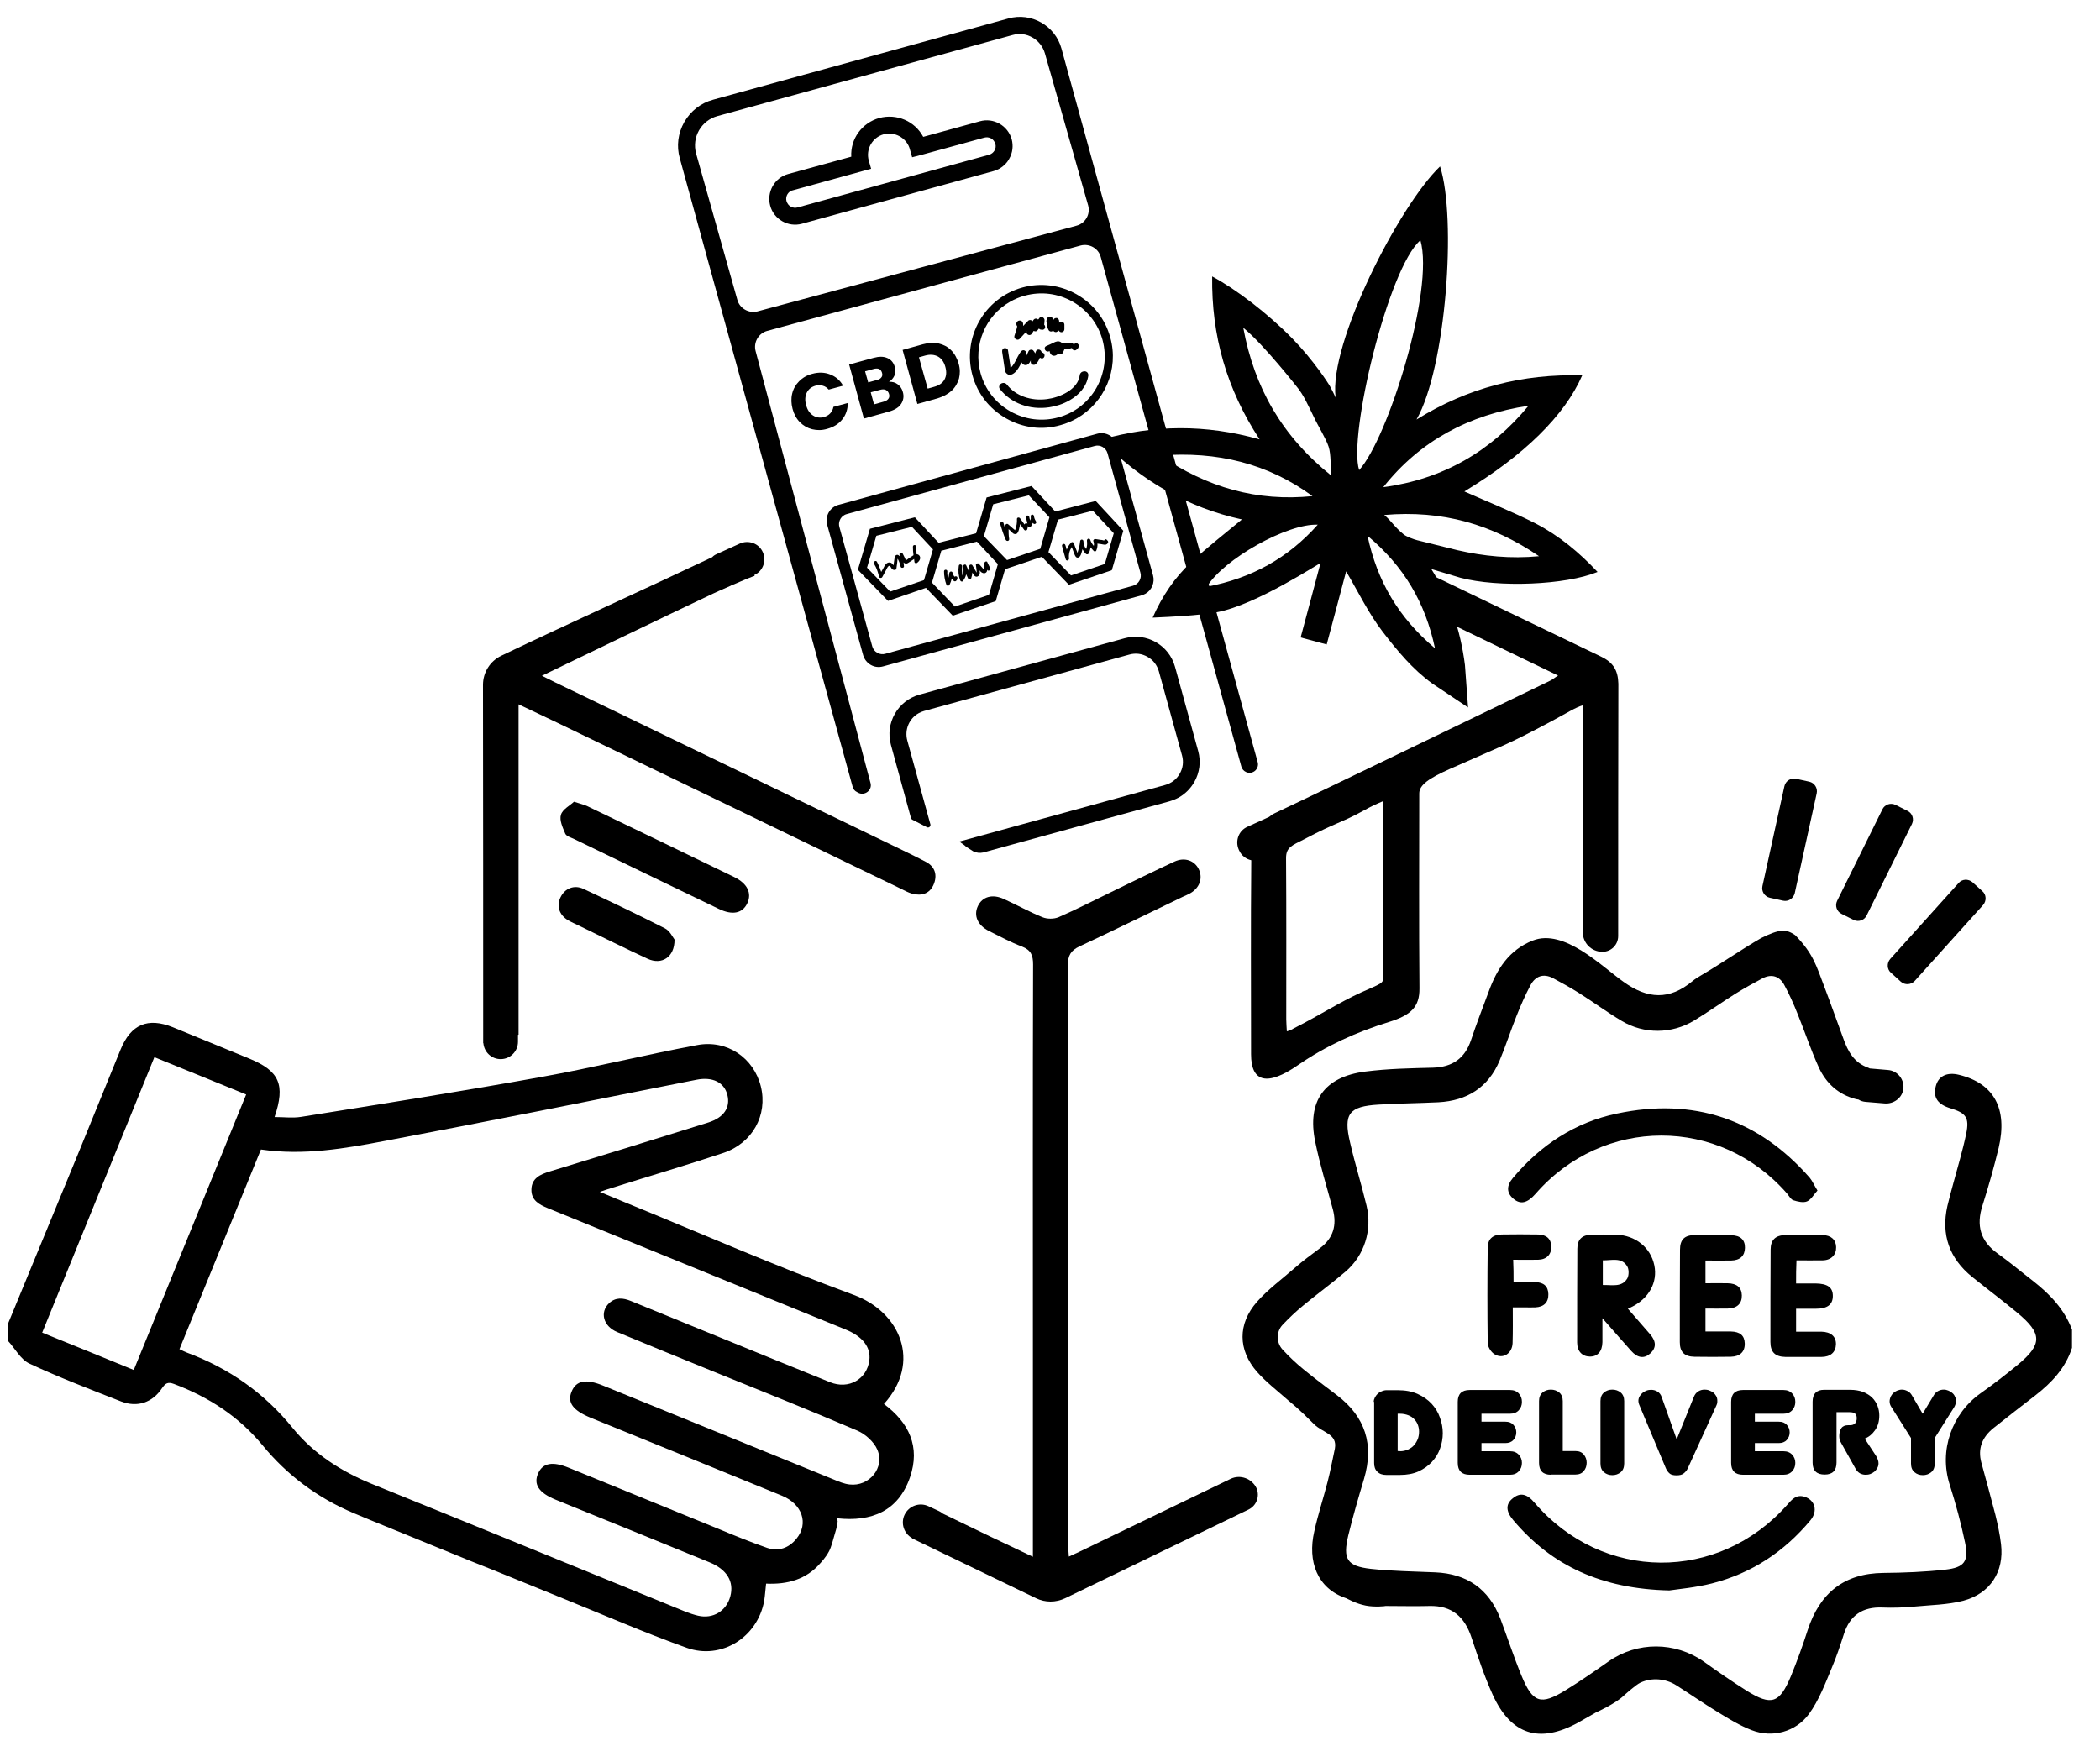 <?xml version="1.0" encoding="utf-8"?>
<!-- Generator: Adobe Illustrator 26.2.1, SVG Export Plug-In . SVG Version: 6.00 Build 0)  -->
<svg version="1.1" id="Layer_1" xmlns="http://www.w3.org/2000/svg" xmlns:xlink="http://www.w3.org/1999/xlink" x="0px" y="0px"
	 viewBox="0 0 1080 898" style="enable-background:new 0 0 1080 898;" xml:space="preserve">
<g>
	<path d="M295.2,412.4c3.3,1.1,5.3,1.5,7.1,2.4c25.1,12.1,50.3,24.2,75.4,36.4c6.7,3.3,9.1,8.3,6.6,13.5c-2.5,5.2-7.7,6.2-14.7,2.8
		c-24.8-11.9-49.5-23.9-74.3-35.9c-1.6-0.8-4-1.4-4.6-2.8c-1.3-3.1-3.1-6.9-2.2-9.7C289.3,416.3,293.1,414.4,295.2,412.4z"/>
	<path d="M346.9,483.3c0.1,9.1-6.6,13.2-13.8,9.9c-11.5-5.3-22.9-11-34.4-16.6c-2.2-1.1-4.4-2-6.5-3.2c-4.7-2.8-6.1-7.5-3.9-11.9
		c2.2-4.5,6.9-6.5,11.7-4.3c14.1,6.6,28.1,13.3,41.9,20.3C344.5,478.8,346,482.1,346.9,483.3z"/>
	<path d="M858.5,818.1c-34.7-0.8-60.3-12.5-80.3-36.2c-3.8-4.5-3.9-8.2-0.3-11.1c3.8-3.2,7.4-2.5,11.3,2.2
		c34.9,40.7,94.5,41.1,130,1c2.3-2.6,4.5-5.4,8.8-4.1c5.5,1.7,7,7.4,3.1,12.1c-13.5,16.2-30.3,27.3-50.7,32.5
		C872.1,816.6,863.3,817.4,858.5,818.1z"/>
	<path d="M934.7,612.4c-1.9,2.1-3.3,4.7-5.4,5.6c-1.9,0.8-4.8,0.1-7-0.6c-1.3-0.4-2.2-2.2-3.2-3.4c-34.7-39.9-94.7-39.8-129.4,0.1
		c-4.2,4.8-7.7,5.6-11.3,2.6c-3.6-3-3.8-6.7-0.3-10.8c14.2-16.9,31.9-28.6,53.5-33.1c39.3-8.3,72.5,2.7,99.1,33
		C932.1,607.5,933,609.7,934.7,612.4z"/>
	<g>
		<path d="M837.2,673.2c3.9,4.5,7.7,8.8,11.4,13.1c3.3,3.8,3.2,7.1,0.1,9.9c-3.1,2.8-6.5,2.4-9.8-1.3c-4.7-5.2-9.3-10.6-14.8-16.8
			c0,4.9,0,8.6,0,12.3c-0.1,4.8-2.5,7.5-6.6,7.4c-3.9-0.1-6.4-2.8-6.4-7.2c0-16.1,0-32.2,0.1-48.3c0-4.8,2.5-7.1,7.3-7.2
			c4.2-0.1,8.4-0.1,12.6,0c10,0.3,17.8,6.6,19.7,15.8c1.8,8.7-2.8,17.1-11.9,21.5C838.5,672.6,838.1,672.8,837.2,673.2z M824.3,661
			c4.8-0.1,9.8,1.3,12.6-3.4c0.9-1.6,0.9-4.8-0.1-6.3c-2.9-4.7-7.9-2.9-12.5-3C824.3,652.5,824.3,656.5,824.3,661z"/>
		<path d="M923.7,660.2c3.6,0,6.8,0,10,0c6.2,0.1,8.9,2,8.9,6.4c0,4.5-2.8,6.6-8.8,6.6c-3.3,0-6.6,0-10.1,0c0,4.1,0,7.6,0,11.8
			c4.4,0,8.7,0,13,0c4.9,0.1,7.6,2.5,7.5,6.5c-0.1,4.1-2.8,6.5-7.6,6.5c-6.1,0-12.2,0-18.3,0c-5.3-0.1-7.8-2.4-7.8-7.7
			c0-15.8,0-31.7,0.1-47.5c0-5,2.5-7.4,7.6-7.5c6.4-0.1,12.8-0.1,19.2,0c4.3,0.1,6.8,2.4,6.9,6.2c0.1,3.9-2.5,6.7-6.8,6.8
			c-4.5,0.1-8.9,0-13.6,0C923.7,652.4,923.7,656,923.7,660.2z"/>
		<path d="M877.1,648.4c0,4,0,7.6,0,11.7c3.9,0,7.7-0.1,11.4,0c4.8,0.1,7.2,2.2,7.3,6.2c0.1,4.2-2.4,6.7-7.2,6.8
			c-3.7,0.1-7.5,0-11.5,0c0,4.1,0,7.7,0,11.8c4.4,0,8.7,0,13,0c4.8,0.1,7.1,2.1,7.2,6.2c0.1,4.3-2.5,6.7-7.2,6.8
			c-6.2,0.1-12.5,0.1-18.7,0c-5.1-0.1-7.5-2.4-7.5-7.5c0-15.8,0-31.7,0.1-47.5c0-5.4,2.4-7.6,7.8-7.6c6.2,0,12.5-0.1,18.7,0.1
			c4.6,0.1,7,2.4,6.9,6.5c-0.1,4.1-2.5,6.4-7.1,6.5C886,648.5,881.7,648.4,877.1,648.4z"/>
		<path d="M778.4,659.5c3.9,0,7.5-0.1,11.1,0c4.5,0.1,6.7,2.2,6.8,6.2c0.1,4.2-2.3,6.6-6.7,6.8c-1.9,0.1-3.8,0-5.7,0
			c-1.7,0-3.5,0-5.9,0c0,6.3,0.1,12.4-0.1,18.4c-0.2,5.3-4.9,8.4-9.3,5.7c-1.8-1.1-3.5-3.8-3.5-5.9c-0.2-16.3-0.2-32.5,0-48.8
			c0-4.6,2.6-6.8,7.2-6.9c6.2-0.1,12.5-0.1,18.7,0c4.4,0.1,6.7,2.3,6.8,6.2c0.1,4.1-2.4,6.7-6.8,6.8c-4.2,0.1-8.4,0-12.8,0
			C778.4,651.9,778.4,655.3,778.4,659.5z"/>
	</g>
	<path d="M1045.8,659.1c-6.1-4.7-12-9.7-18.3-14.2c-9-6.4-11.3-14.5-7.9-24.9c3.1-9.8,5.9-19.7,8.3-29.6
		c4.7-20.2-2.5-33.1-20.3-37.5c-6.3-1.6-10.8,0.6-12.1,6c-1.4,5.6,1,9.2,7.6,11.2c7.9,2.4,9.8,4.7,8.1,13
		c-1.8,8.7-4.4,17.2-6.7,25.8c-1,3.8-2.1,7.6-3,11.5c-3.3,14.7,1,26.9,12.7,36.4c7.7,6.2,15.6,12.1,23.2,18.4
		c13,10.8,13.1,16.3,0.1,27c-6.1,5-12.4,9.9-18.8,14.4c-15,10.6-21.6,29.6-16,47.1c3.1,9.8,5.8,19.7,7.9,29.8
		c2,9.6-0.3,12.8-10.1,13.9c-10.6,1.2-21.3,1.6-31.9,1.7c-20.3,0.2-32.7,10.4-38.9,29.3c-2.6,8.1-5.5,16.1-8.7,23.9
		c-5.8,13.9-10,15.3-22.7,7.4c-7.5-4.7-14.8-9.8-22.1-15c-14.7-10.3-34.2-10.4-48.9-0.1c-7.3,5.1-14.6,10.2-22.1,14.8
		c-12.8,7.9-16.9,6.6-22.7-7.4c-4-9.7-7.2-19.6-10.9-29.4c-5.9-15.3-17.2-23.1-33.5-23.8c-11-0.5-22.2-0.6-33.1-1.8
		c-12.3-1.4-14.5-5-11.6-17.2c2.4-9.8,5.2-19.4,8.1-29.1c5.2-17.6,0.7-31.9-13.9-43c-5.8-4.4-11.7-8.8-17.3-13.4
		c-3.8-3.1-7.4-6.5-10.7-10.1c-3.3-3.6-3.3-9.2,0-12.7c3.4-3.6,7-7,10.8-10.1c7.1-5.9,14.6-11.3,21.6-17.3
		c9.7-8.3,13.8-21.4,10.8-33.9c-2.6-10.9-6-21.7-8.5-32.6c-3.5-14.7-0.5-18.5,14.7-19.4c10.3-0.6,20.5-0.7,30.8-1.2
		c14.7-0.8,25.6-7.6,31.4-21.4c3.2-7.6,5.7-15.5,8.8-23.2c2.1-5.3,4.4-10.5,7.1-15.6c2.5-4.7,6.6-6.2,11.5-3.7
		c4.5,2.4,9,4.9,13.3,7.6c7.5,4.7,14.6,10,22.2,14.5c11.4,6.8,25.7,6.7,37.1-0.2c7.3-4.4,14.2-9.4,21.4-13.9
		c4.5-2.8,9.2-5.4,13.9-7.9c4.7-2.4,8.7-1,11.1,3.4c2.6,4.8,4.9,9.9,6.9,15c3.7,9.1,6.8,18.5,10.9,27.5c3.8,8.2,10.1,14,19.2,16.3
		c0.4,0.1,0.8,0.1,1.2,0.2c1.1,0.7,2.3,1.1,3.7,1.2l9.7,0.8c4.5,0.4,8.8-2.6,9.6-7c0.9-5.1-2.8-9.8-7.8-10.2l-9.4-0.8
		c-0.2-0.1-0.4-0.2-0.6-0.3c-7.5-2.6-10.6-8.4-13-15.1c-3.3-8.9-6.4-17.8-9.8-26.7c-4.1-10.7-5.6-16.9-15-26.5
		c-4.7-3.2-7.9-3.2-17.4,1.5c-10.3,5.9-20.8,13.3-31.1,19.3c-1.5,0.9-3,1.8-4.3,2.9c-11.8,9.8-23,9.3-35.5,0.3
		c-11.3-8-30.5-27.5-46.6-21.2c-12.2,4.8-18.5,14.7-22.7,26.3c-3.1,8.3-6.3,16.6-9.1,25c-3.2,9.4-9.6,13.8-19.5,14.1
		c-11.6,0.3-23.3,0.5-34.9,2c-21.1,2.7-30,15.3-25.7,36.1c2.4,11.8,6,23.3,9.1,34.9c2.1,8,0.2,14.7-6.6,19.8
		c-4.4,3.3-8.8,6.5-12.9,10.1c-6.6,5.8-13.9,11.1-19.6,17.6c-9.9,11.3-9.8,24.7,0.1,36c4.8,5.4,10.7,9.9,16.1,14.7
		c2.2,1.9,5.2,4.1,13,12c4.7,4.8,12.3,5,10.9,12.8c-1.3,6-2.3,11.5-3.7,16.9c-2.2,8.6-5,17-6.9,25.7c-3.5,15.2,1.4,29.3,16.4,34.3
		c0.6,0.2,4.9,2.8,10.1,3.8c4.6,0.9,10.2,0.3,10.2,0.2c8,0,15.3,0.2,22.5,0c11.6-0.3,18.2,5.6,21.7,16.3c3.3,9.9,6.6,19.9,10.9,29.4
		c9.4,20.6,24,25.2,43.9,14.3c2.8-1.6,5.6-3.2,9.1-5.2c0,0,9.9-4.4,14.3-8.6c0,0,6.1-5.6,8.7-6.8c5.9-2.7,12.9-2.1,18.4,1.4
		c7.1,4.5,14,9.3,21.2,13.7c5.7,3.5,11.4,7,17.6,9.4c10.6,4.1,22.6,0.9,29.4-8.3c5.2-7.1,8.5-16,11.8-23.9
		c2.4-5.6,4.3-11.4,6.2-17.3c3.1-9.6,9.6-14.1,20-13.6c5.4,0.2,10.9,0,16.3-0.5c8.2-0.8,17-0.9,25.1-3c13.8-3.7,21.1-14.9,19.4-29.1
		c-0.6-5.1-1.7-10.1-2.9-15.1c-2.3-9-4.8-17.9-7.2-26.8c-2-7.4,0.5-13.2,6.2-17.8c7.1-5.7,14.3-11.2,21.5-16.8
		c8.4-6.5,15.6-14.1,18.9-24.5c0-3.2,0-6.2,0-9.4C1061.6,673.4,1054.3,665.8,1045.8,659.1z"/>
	<path d="M917,463.3l-6.8-1.5c-2.7-0.6-4.4-3.3-3.8-6l11.3-51.4c0.6-2.7,3.3-4.4,6-3.8l6.8,1.5c2.7,0.6,4.4,3.3,3.8,6l-11.3,51.4
		C922.3,462.2,919.7,463.9,917,463.3z"/>
	<path d="M977.6,505l-5.1-4.6c-2.1-1.8-2.2-5-0.4-7.1l35.2-39.1c1.8-2.1,5-2.2,7.1-0.4l5.1,4.6c2.1,1.8,2.2,5,0.4,7.1l-35.2,39.1
		C982.8,506.6,979.7,506.8,977.6,505z"/>
	<path d="M953.3,473.2l-6.2-3.1c-2.5-1.2-3.5-4.2-2.3-6.7l23.3-47.1c1.2-2.5,4.2-3.5,6.7-2.3l6.2,3.1c2.5,1.2,3.5,4.2,2.3,6.7
		L960,470.9C958.8,473.4,955.8,474.4,953.3,473.2z"/>
	<g>
		<path d="M430.8,782.6c-0.1-0.5-0.2-1.1-0.2-1.6c17.7,1.9,31.4-3.7,37.4-21.1c5.4-15.7-0.5-28.1-13.4-37.7
			c19.6-21.7,8.2-47.4-15.5-56.1c-39.7-14.6-78.5-31.6-117.6-47.6c-4.1-1.7-8.1-3.4-13-5.4c2.6-0.9,4.3-1.5,6-2
			c19.1-6,38.4-11.7,57.4-18c15.1-5,23-19.5,19.4-34.2c-3.6-14.7-17.4-24.3-32.9-21.3c-26.8,5-53.3,11.6-80.1,16.4
			c-41,7.4-82.2,13.9-123.4,20.5c-4.3,0.7-8.8,0.1-13.7,0.1c5.7-16.7,2.4-23.7-12.8-30c-13.2-5.4-26.3-10.8-39.5-16.2
			c-12.9-5.2-21.6-1.5-26.9,11.5c-7.3,17.8-14.5,35.7-21.8,53.5C28.1,622.7,16,652,4,681.2c0,2.8,0,5.6,0,8.4
			c3.7,4,6.6,9.7,11.1,11.8c15.4,7.2,31.4,13.3,47.2,19.5c8.3,3.2,16.1,0.6,21-6.8c1.8-2.6,3-3.4,6.2-2.2
			c17.8,6.7,33.3,16.7,45.5,31.5c12.7,15.5,28.4,27.1,46.8,34.9c2.8,1.2,5.7,2.4,8.9,3.7l51.4,21c15.3,6,30.5,12.4,45.7,18.5
			c21.7,8.8,43.3,18.2,65.3,26.1c17.9,6.4,36.5-5.4,39.9-24.1c0.5-2.9,0.6-5.8,1-8.9c11.1,0.5,20.6-2.2,27.7-10.3
			c0.6-0.7,2.9-3,4.7-6.4c1.2-2.3,2.1-6,3-9.1C430.4,785.9,430.8,782.6,430.8,782.6z M68.8,704.7c-15.8-6.5-31.3-12.8-47.1-19.2
			c19.3-47.4,38.4-94.3,57.7-141.7c15.7,6.4,31,12.6,47.2,19.2C107.3,610.3,88.2,657.1,68.8,704.7z M303.6,729.2
			c32.9,13.4,65.7,26.7,98.6,40.2c10.4,4.3,13.8,14.3,7.4,22.1c-3.9,4.8-9.2,6.7-15.1,4.7c-8.3-2.9-16.5-6.2-24.6-9.6
			c-25.8-10.5-51.6-21.1-77.4-31.6c-8.3-3.4-13.3-2.5-15.7,2.8c-2.6,5.7,0.3,10.1,8.9,13.6c26.4,10.7,52.7,21.4,79.1,32.2
			c9.1,3.7,12.8,10,10.8,17.5c-2,7.6-8.9,11.8-16.6,10c-2.1-0.5-4.2-1.2-6.3-2c-53.8-21.9-107.6-44-161.5-65.8
			c-15.9-6.5-29.9-15.5-40.8-28.9c-14.5-17.9-32.7-30.6-54.2-38.6c-1.1-0.4-2.2-1-3.9-1.8c14.1-34.6,28-68.7,41.9-102.7
			c22,3.2,43.2-0.5,64.2-4.5c53.4-10.1,106.6-20.8,159.9-31.4c8.1-1.6,14.2,1.3,15.8,7.9c1.6,6.5-1.9,11.6-9.8,14.1
			c-27.2,8.5-54.3,16.9-81.6,25.2c-4.9,1.5-9.3,3.5-9.4,9.3c-0.1,5.5,3.9,7.7,8.5,9.6c51.1,20.8,102.1,41.6,153.1,62.4
			c8.8,3.6,13,9.1,12.2,15.8c-1.2,9.7-10.6,15.2-20.2,11.3c-20.8-8.4-41.6-16.9-62.4-25.4c-13.4-5.5-26.7-10.9-40.1-16.4
			c-4-1.6-7.8-2-11.2,1.2c-4.8,4.6-3,11.8,4.2,14.8c16.3,6.8,32.6,13.4,49,20.1c24.9,10.1,49.8,20,74.5,30.6
			c4.2,1.8,8.6,5.8,10.3,9.8c4,9.3-4.2,19.1-14.3,17.9c-2.7-0.3-5.4-1.4-8-2.5c-39.5-16.1-79.1-32.2-118.6-48.3
			c-9-3.7-14.1-2.7-16.4,3.2C291.7,721.5,294.7,725.5,303.6,729.2z"/>
	</g>
	<path d="M632.9,760.7c-26,12.5-52,25.1-78,37.6c-1.4,0.7-2.9,1.3-5.2,2.4c-0.2-2.8-0.4-4.9-0.4-7c0-99.1,0-198.2-0.1-297.3
		c0-4.9,1.5-7.5,6-9.6c17.8-8.3,35.4-17,53.1-25.5c1.3-0.6,2.6-1.1,3.8-1.8c4.9-2.8,6.6-7.8,4.4-12.4c-2.2-4.5-7.3-6.3-12.5-3.9
		c-11,5.1-21.9,10.5-32.8,15.8c-8.9,4.3-17.8,8.9-26.8,12.8c-2.4,1-5.9,1-8.3,0c-6.7-2.7-13.1-6.3-19.7-9.3
		c-6-2.8-11.2-1.3-13.5,3.6c-2.3,4.9-0.1,9.9,5.7,12.8c5.6,2.8,11.2,5.8,17,8c4.6,1.8,5.7,4.5,5.7,9.2
		c-0.2,66.5-0.1,132.9-0.1,199.4c0,32.4,0,64.8,0,97.3c0,2.3,0,4.7,0,8c-8.1-3.9-15.2-7.2-22.3-10.6c-8-3.9-16-7.7-24-11.6
		c-0.6-0.5-1.3-1-2-1.3l-5.4-2.5c-4.6-2.2-10.1-0.2-12.3,4.4c-2.1,4.4-0.3,9.7,3.9,12l-0.1,0.1c21.3,10.3,42.5,20.5,63.8,30.8
		c4.7,2.3,10.2,2.3,15,0c31.4-15.2,62.8-30.4,94.3-45.6c4.1-2,5.9-6.8,4.1-11C643.9,760.6,637.9,758.3,632.9,760.7z"/>
	<g>
		<path d="M706.5,721.1c0-0.8,0.2-1.5,0.6-2.3c0.4-0.7,0.9-1.4,1.5-1.9c0.6-0.6,1.3-1,2.1-1.3c0.8-0.3,1.5-0.5,2.3-0.5h5.9
			c3.8,0,7.2,0.6,10.1,1.9c2.9,1.3,5.3,3,7.2,5c1.9,2.1,3.4,4.4,4.3,7.1c1,2.7,1.5,5.4,1.5,8.1s-0.5,5.4-1.4,7.9
			c-0.9,2.6-2.3,4.8-4.2,6.9c-1.9,2-4.1,3.6-6.9,4.9c-2.7,1.2-5.9,1.8-9.6,1.8h-6.9c-1.9,0-3.5-0.5-4.6-1.6
			c-1.2-1.1-1.7-2.6-1.7-4.5V721.1z M719.9,746.5c1.6,0,3-0.3,4.3-0.9c1.2-0.6,2.3-1.3,3.1-2.3c0.8-0.9,1.4-2,1.9-3.2
			c0.4-1.2,0.6-2.4,0.6-3.7c0-1.2-0.2-2.3-0.6-3.4c-0.4-1.1-1-2.1-1.8-2.9c-0.8-0.9-1.8-1.6-3.1-2.1c-1.3-0.5-2.7-0.8-4.4-0.8h-1.1
			v19.2H719.9z"/>
		<path d="M755.8,758.6c-4,0-6.1-2-6.1-6.1v-31.4c0-4,2-6.1,6.1-6.1h20.8c1.9,0,3.4,0.6,4.5,1.8c1.1,1.2,1.6,2.6,1.6,4.3
			c0,1.7-0.5,3.1-1.6,4.3c-1.1,1.2-2.6,1.8-4.5,1.8h-14.7v4.1h12.3c1.8,0,3.1,0.5,4.1,1.6c1,1.1,1.5,2.4,1.5,3.9
			c0,1.5-0.5,2.8-1.5,3.9c-1,1.1-2.4,1.6-4.1,1.6h-12.3v4.2h14.7c1.9,0,3.4,0.6,4.5,1.8c1.1,1.2,1.6,2.6,1.6,4.2
			c0,1.7-0.5,3.1-1.6,4.3c-1.1,1.2-2.6,1.8-4.5,1.8H755.8z"/>
		<path d="M797.6,758.6c-4,0-6.1-2-6.1-6.1v-31.8c0-1.9,0.6-3.4,1.8-4.4c1.2-1,2.6-1.5,4.3-1.5c1.6,0,3.1,0.5,4.3,1.5
			c1.2,1,1.8,2.5,1.8,4.4v25.7h6.5c1.9,0,3.3,0.6,4.3,1.8c1,1.2,1.5,2.6,1.5,4.2c0,1.7-0.5,3.1-1.5,4.3c-1,1.2-2.4,1.8-4.3,1.8
			H797.6z"/>
		<path d="M835.3,752.8c0,2-0.6,3.5-1.8,4.5c-1.2,1-2.7,1.5-4.3,1.5c-1.7,0-3.1-0.5-4.3-1.5c-1.2-1-1.8-2.5-1.8-4.5v-32.1
			c0-1.9,0.6-3.4,1.8-4.4c1.2-1,2.6-1.5,4.3-1.5c1.6,0,3.1,0.5,4.3,1.5c1.2,1,1.8,2.5,1.8,4.4V752.8z"/>
		<path d="M862.3,740.4l8.8-21.8c0.5-1.3,1.3-2.3,2.3-2.9c1-0.6,2.1-0.9,3.2-0.9c0.8,0,1.6,0.1,2.4,0.4c0.8,0.3,1.5,0.7,2.1,1.1
			c0.6,0.5,1.1,1.1,1.5,1.8c0.4,0.7,0.6,1.5,0.6,2.4c0,0.6,0,1-0.1,1.4c-0.1,0.3-0.2,0.7-0.4,1.1l-14.7,32.3
			c-0.5,1.1-1.2,1.9-2.1,2.6c-0.8,0.7-2.1,1-3.7,1c-1.6,0-2.9-0.3-3.6-1c-0.8-0.7-1.4-1.5-1.9-2.7l-13.5-32.2
			c-0.2-0.4-0.3-0.8-0.4-1.1c-0.1-0.4-0.2-0.8-0.2-1.3c0-0.8,0.2-1.6,0.6-2.3c0.4-0.7,0.9-1.3,1.5-1.8c0.6-0.5,1.3-0.9,2.1-1.2
			c0.8-0.3,1.6-0.4,2.4-0.4c1.1,0,2.2,0.3,3.2,0.9c1,0.6,1.8,1.6,2.2,2.9L862.3,740.4z"/>
		<path d="M896.4,758.6c-4,0-6.1-2-6.1-6.1v-31.4c0-4,2-6.1,6.1-6.1h20.8c1.9,0,3.4,0.6,4.5,1.8c1.1,1.2,1.6,2.6,1.6,4.3
			c0,1.7-0.5,3.1-1.6,4.3c-1.1,1.2-2.6,1.8-4.5,1.8h-14.7v4.1h12.3c1.8,0,3.1,0.5,4.1,1.6c1,1.1,1.5,2.4,1.5,3.9
			c0,1.5-0.5,2.8-1.5,3.9c-1,1.1-2.4,1.6-4.1,1.6h-12.3v4.2h14.7c1.9,0,3.4,0.6,4.5,1.8c1.1,1.2,1.6,2.6,1.6,4.2
			c0,1.7-0.5,3.1-1.6,4.3c-1.1,1.2-2.6,1.8-4.5,1.8H896.4z"/>
		<path d="M946.8,742.1c-0.2-0.3-0.4-0.8-0.6-1.4c-0.2-0.6-0.3-1.2-0.3-1.9c0-1.8,0.4-3.2,1.1-4.2c0.7-1,1.9-1.5,3.6-1.5h0.9
			c1.1,0,1.9-0.3,2.5-0.9c0.6-0.6,0.9-1.5,0.9-2.7c0-1.1-0.3-1.9-0.9-2.4c-0.6-0.5-1.6-0.7-2.9-0.7h-6.6v25.9c0,4.1-2,6.2-6.1,6.2
			c-4.1,0-6.2-2-6.2-6.1v-31.4c0-4,2-6.1,5.9-6.1h13.3c2.6,0,4.9,0.4,6.8,1.1c1.9,0.8,3.5,1.8,4.7,3c1.2,1.2,2.1,2.7,2.7,4.2
			c0.6,1.6,0.9,3.2,0.9,4.9c0,3-0.7,5.5-2.2,7.6c-1.5,2.1-3.2,3.5-5.3,4.3l5.9,9c0.8,1.4,1.2,2.6,1.2,3.7c0,0.9-0.2,1.7-0.6,2.4
			c-0.4,0.7-0.9,1.4-1.5,1.9c-0.6,0.5-1.3,0.9-2.1,1.2c-0.8,0.3-1.6,0.4-2.4,0.4c-1,0-1.9-0.2-2.9-0.7c-0.9-0.5-1.7-1.3-2.3-2.4
			L946.8,742.1z"/>
		<path d="M994.4,717.9c0.6-1.1,1.4-1.9,2.4-2.4c0.9-0.5,1.9-0.7,2.9-0.7c0.8,0,1.6,0.2,2.3,0.5c0.8,0.3,1.4,0.7,2,1.2
			c0.6,0.5,1.1,1.1,1.4,1.9c0.4,0.7,0.5,1.5,0.5,2.3c0,1.1-0.3,2.2-1,3.3l-9.9,15.7v13.1c0,2-0.6,3.5-1.8,4.5
			c-1.2,1-2.7,1.5-4.3,1.5c-1.7,0-3.1-0.5-4.3-1.5c-1.2-1-1.8-2.5-1.8-4.5v-13.1l-10-15.8c-0.7-1-1-2-1-3c0-0.8,0.2-1.6,0.5-2.4
			c0.4-0.7,0.8-1.4,1.4-1.9c0.6-0.6,1.3-1,2-1.3c0.8-0.3,1.6-0.5,2.4-0.5c0.9,0,1.8,0.2,2.8,0.7c1,0.5,1.8,1.2,2.4,2.3l5.5,9.4
			L994.4,717.9z"/>
	</g>
	<path d="M823.3,337.7c-30.6-14.7-61.2-29.5-91.8-44.2l1,14.3l1.3,7.1c22.3,10.8,44.8,21.6,67.5,32.6c-1.8,1.1-2.9,2.1-4.2,2.7
		c-21.7,10.5-122.4,59.2-141.5,68.1c-0.3,0.2-0.6,0.3-0.9,0.4c-0.1,0.1-0.9,0.6-2,1.5l-11.2,5.1c-4.5,2-6.4,7.3-4.4,11.8l0.2,0.4
		c1.2,2.7,3.6,4.4,6.2,5c0,0.2,0,0.5,0,0.7c-0.3,33-0.1,66.1-0.1,99.1c0,14.5,8.4,16.5,24.1,5.6c14.3-9.9,30.2-17.1,46.8-22.2
		c11.3-3.5,15.8-7.7,15.7-17.3c-0.3-33.4-0.1-66.9-0.1-100.3c0-4.3,5-7.8,15.8-12.6c29.2-13,27.6-11.4,52-24.4
		c8.8-4.7,12.5-7.2,16.3-8.3c0,2.2,0,4.1,0,6c0,36.9,0,73.8,0,110.7c0,5.6,4.5,10.1,10.1,10.1c4.5,0,8.1-3.6,8.1-8.1
		c0-43.3,0-86.5,0.1-129.8C832.1,344.7,829.6,340.7,823.3,337.7z M700,510.5c-11.4,5.2-21.2,11.7-34.3,18.3
		c-1.5,0.8-1.9,1.2-3.9,1.7c-0.1-2.3-0.3-4.3-0.3-6.2c0-27.5,0.1-55.1-0.1-82.6c-0.1-5.9,2.9-6.7,9.5-10.1
		c16.1-8.5,19.3-8.5,30.5-14.7c3.4-1.9,5.7-3,9.7-4.7c0.1,2.4,0.3,4.1,0.3,5.9c0,27.9,0,55.9,0,83.8
		C711.5,506,711.1,505.5,700,510.5z"/>
	<path d="M476.3,443.4c-6.8-3.6-13.8-6.8-20.7-10.2c-56.8-27.5-113.7-54.9-170.5-82.4c-1.8-0.9-3.6-1.8-6.4-3.2
		c30.1-14.5,59-28.5,88.1-42.3c0.3-0.2,4.5-2,9-4c0,0,0.1,0,0.1-0.1l0.3-0.1c5.5-2.4,11.4-4.9,11.9-4.8l-0.2-0.5
		c4.5-2,6.4-7.3,4.4-11.8c-2-4.5-7.3-6.4-11.8-4.4l-11.9,5.4c-0.9,0.4-1.7,0.9-2.3,1.6c-34.6,16.4-76.2,35.2-108.5,50.7
		c-5.8,2.8-9.4,8.6-9.4,15c0.1,61.4,0.1,122.9,0.1,184.3c0,0,0,0,0.1,0c0.4,4.6,4.2,8.2,8.9,8.2c4.9,0,8.9-4,8.9-8.9v-3.6
		c0.1,0,0.2-0.1,0.3-0.1c0-54.4,0-108.8,0-163.2c0-2,0-3.9,0-6.7c7.1,3.4,13.4,6.3,19.8,9.4c58.9,28.4,117.7,56.9,176.5,85.3
		c2,1,4,2.1,6.1,2.7c4.9,1.3,9.1,0,11.1-4.8C482.1,450.3,481,445.9,476.3,443.4z"/>
	<path d="M664.7,174.2c-12.7-13-29.4-25.7-41.3-32c-0.4,30.4,7.4,57.9,24.4,83.8c-27.8-7.8-54.5-7.6-81.6,0.2
		c20.4,21,44.6,34.9,72.5,41c-8.8,7.3-17.8,14.3-26.1,22c-8.5,7.9-14.9,17.4-19.8,28.5c10.8-0.5,22.7-1,33.1-2.8
		c20.2-3.7,52.9-25.5,53.2-25.2c-3.4,12.7-6.7,25.3-10.2,38.2c4.6,1.2,8.7,2.3,13.4,3.6c1.7-6.4,3.4-12.8,5.1-19.1
		c1.7-6.4,3.4-12.8,4.9-18.5c6.2,10.5,11.5,21.6,18.9,31.2c7.4,9.6,15.3,19.2,25.4,26.5l18.4,12.3l-1.6-21.8
		c-2.3-18.2-8-34.7-17.3-49.4l15,4.5c19.3,5.1,54,3.8,70.5-3c-9.4-10-19.8-18.7-32-25c-12-6.1-24.6-11.1-36.5-16.4
		c30.6-18.5,51.6-39,60.6-59.7c-30.7-0.9-58.8,6.3-85.2,22.7c15.2-26.6,20.7-103.5,12.1-130.2c-21,20.1-57.4,91.2-53.7,118.9
		c-0.9-1.9-1.8-3.8-2.8-5.6C683.2,197.2,675.5,185.3,664.7,174.2z M738,333.5c-18.7-15.8-29.7-34.4-34.7-57.9
		C722,291.3,733,309.9,738,333.5z M791.5,286.1c-14.7,1.4-28.5,0-42-3.1c0,0,0,0,0,0l-20.6-5.1c-1.7-0.4-5.7-1.9-7-3
		c-5-4.1-6.2-6.8-10-10C741.9,262.3,767.4,269.7,791.5,286.1z M786.1,208.7c-19.3,23.4-43.9,37.8-74.7,41.9
		C730.3,226.7,755.6,213.3,786.1,208.7z M596.7,234.3c29.3-2.2,55.2,4,78.3,20.9C646.6,258.1,620.9,250.8,596.7,234.3z M620.7,301.8
		c8.7-14.3,41.4-32.6,57-31.9C662.4,287.1,643.6,297.5,620.7,301.8z M730.5,123.6c7.3,25.5-16.7,101.9-31.5,118.2
		C693.2,224.5,713.9,137.8,730.5,123.6z M679.9,222.5c1.2,2.4,2.6,4.8,3.4,7.3c1.3,4.1,0.9,10.1,1.3,14.8
		c-25.3-20.3-39.5-45.1-45.2-76c10.5,8.5,28.3,31.3,28.6,31.7c0.4,0.6,0.9,1.3,1.3,1.9c0.8,1.3,1.6,2.6,2.3,4c1.4,2.7,2.7,5.4,4,8.1
		C676.9,217.1,678.5,219.8,679.9,222.5z"/>
	<path d="M503.9,62.4l-29.1,8c-4.3-8.1-13.6-12.1-22.6-9.7c-8.9,2.5-14.9,10.7-14.4,19.9l-32.4,8.9c-7.1,1.9-11.2,9.3-9.3,16.3
		c1.9,7.1,9.3,11.2,16.3,9.3L511,88c1.1-0.3,2.1-0.7,3.1-1.3c2-1.2,3.8-2.9,4.9-5c1.8-3.1,2.2-6.7,1.3-10.1
		C518.3,64.6,511,60.4,503.9,62.4z M474.5,79.5L474.5,79.5l31.7-8.7c1.2-0.3,2.4-0.2,3.5,0.4c1.1,0.6,1.8,1.6,2.2,2.8
		c0.7,2.4-0.8,4.9-3.2,5.6l-98.5,27.1c-1.2,0.3-2.4,0.2-3.5-0.4c-1.1-0.6-1.8-1.6-2.2-2.8c-0.6-2.1,0.4-4.2,2.1-5.2
		c0.3-0.2,0.7-0.3,1.1-0.4L448,86.8l-0.8-2.8l0,0l-0.4-1.4c-0.8-2.8-0.4-5.8,1-8.3c1.5-2.6,3.8-4.4,6.6-5.2
		c5.6-1.5,11.4,1.6,13.3,6.9l1.4,4.9L474.5,79.5z"/>
	<path d="M564.3,223.1l-133.1,36.6c-4.4,1.2-7,5.8-5.8,10.2l18.5,67.1c0.6,2.1,2,3.9,3.9,5c1.9,1.1,4.1,1.4,6.3,0.8l133.1-36.6
		c0.7-0.2,1.3-0.5,1.9-0.8c3.2-1.8,4.9-5.7,3.9-9.4l-18.5-67.1c-0.6-2.1-2-3.9-3.9-5C568.6,222.8,566.4,222.5,564.3,223.1z
		 M569.6,233.2l16.9,61.4c0.4,1.4,0.2,2.9-0.5,4.1c-0.7,1.3-1.9,2.2-3.3,2.6l-127.4,35c-1.4,0.4-2.9,0.2-4.1-0.5
		c-1.3-0.7-2.2-1.9-2.6-3.3l-16.9-61.4c-0.7-2.4,0.4-5,2.6-6.2c0.4-0.2,0.8-0.4,1.3-0.5l127.4-35
		C565.8,228.6,568.8,230.3,569.6,233.2z"/>
	<path d="M542.7,263.1L530.5,250l-23.1,5.9l-5.4,18.4l-19.3,4.9l-12.2-13.1l-23.1,5.9l-6.2,21.1l15.5,16l19.5-6.7l13.8,14.3
		l22.1-7.5l4.8-16.4l18.9-6.4l13.9,14.4l22.1-7.5l5.9-20.3l-14.2-15.3L542.7,263.1z M491.1,312l-11.8-12.3l4.8-16.4l18.3-4.7
		l10.8,11.6l-4.6,15.8L491.1,312z M469,271l10.8,11.6l-4.6,15.8l-17.4,5.9L445.9,292l4.8-16.4L469,271z M550.8,296l-11.6-12
		l4.9-16.7l17.9-4.6l10.8,11.6l-4.6,15.8L550.8,296z M529.1,254.8l10.6,11.3l-4.7,16.2l-17.1,5.8L506,275.8l4.8-16.4L529.1,254.8z"
		/>
	<path d="M453.7,296.9c0.6-1.1,1.2-2.2,1.8-3.3c0.3-0.5,1.2-2.9,2.1-2.5c0.4,0.2,0.7,1.1,1.1,1.5c0.5,0.5,1,0.7,1.7,0.5
		c0.3,0,0.6-0.3,0.6-0.6c0.1-1,0.3-1.9,0.4-2.9c0-0.3,0.1-1.5,0.2-2.2c0.4,0.5,0.7,1.4,0.9,1.8c0.3,0.7,0.5,1.5,0.7,2.3
		c0.2,0.9,1.8,0.7,1.7-0.2c-0.1-0.7-0.1-1.4-0.2-2c0.5,0.6,1.3,0.8,2.1,0.4c1.1-0.6,2.1-1.4,3.1-2c0,0,0.1-0.1,0.2-0.2
		c0.1,0.5,0.1,1.1,0.2,1.6c0.1,0.7,1,0.8,1.4,0.4c0.9-0.7,1.7-1.7,1.5-2.9c-0.2-0.9-0.9-1.5-1.8-1.5c-0.1-1.3-0.2-2.6-0.2-3.9
		c0-1.1-1.7-1.1-1.7,0c0,1.5,0.1,3,0.3,4.4c-0.9,0.5-1.8,1.3-2.7,1.8c-0.2,0.1-0.8,0.7-1,0.7c-0.4,0-0.5-0.5-0.6-0.8
		c-0.4-0.9-0.9-1.7-1.3-2.6c-0.4-0.7-1.7-0.4-1.6,0.4c0,0.3,0.1,0.7,0.1,1c-0.4-0.4-0.8-0.7-1.3-0.7c-1.1,0.1-1.3,1.2-1.4,2.1
		c-0.2,1.1-0.3,2.2-0.5,3.3c-0.3-0.4-0.7-0.9-0.8-1c-0.7-0.6-1.6-0.6-2.4-0.2c-0.9,0.5-1.4,1.5-1.9,2.5c-0.4,0.7-0.8,1.4-1.2,2.1
		c-0.6-1.8-1.3-3.5-2.2-5.2c-0.5-1-2-0.1-1.5,0.9c0.2,0.5,0.5,1,0.7,1.4c0,0,0,0.1,0.1,0.1c0.8,1.7,1.4,3.5,1.8,5.3
		C452.2,297.4,453.3,297.5,453.7,296.9z"/>
	<path d="M490.9,296.7c-0.5-0.6-0.8-1.3-1-2.1c-0.3-1-1.6-0.7-1.7,0.2c-0.1,1-0.3,2-0.6,3c-0.3-1.3-0.5-2.6-0.4-3.9
		c0-1.1-1.7-1.1-1.7,0c0,2.3,0.4,4.6,1.2,6.8c0.1,0.3,0.4,0.6,0.7,0.6c0.3,0,0.7-0.1,0.9-0.4c0.5-1,0.9-2.1,1.2-3.3
		c0.3,0.4,0.6,0.9,1,1.2c0.4,0.3,0.9,0.3,1.2,0c0.5-0.4,0.7-1,0.7-1.6C492.4,296.4,491.3,296.2,490.9,296.7z"/>
	<path d="M506.8,288.9c-0.6,0.4-0.9,1-0.9,1.7c0,0.7,0.3,1.3,0.3,1.9c0,0.1,0,0.3,0,0.4c0,0,0,0.1,0,0.1c-0.3,0-0.6-0.5-0.7-0.6
		c-0.7-0.8-1.4-1.6-2.1-2.4c-0.4-0.5-1.6-0.1-1.5,0.6c0.1,0.8,0.2,1.6,0.3,2.4c0,0.4,0.1,0.7,0.1,1.1c0,0.1,0,0.3,0,0.4
		c0,0,0,0,0,0.1c0,0,0,0,0,0c0-0.1-0.1-0.2-0.1-0.2c-0.1-0.2-0.2-0.3-0.3-0.5c-0.2-0.3-0.4-0.7-0.6-1c-0.4-0.7-0.8-1.4-1.2-2.1
		c-0.4-0.7-1.7-0.4-1.6,0.4c0.1,1.1,0.1,2.1,0,3.2c-0.5-1.2-1.1-2.4-1.6-3.6c-0.4-0.9-1.8-0.2-1.6,0.7c0.4,1.5,0.3,3.1-0.3,4.6
		c-0.3-1.5-0.4-3.1-0.2-4.7c0.2-1.1-1.5-1.5-1.7-0.4c-0.4,2.5-0.2,5.1,0.7,7.5c0.2,0.6,1,0.9,1.4,0.4c0.8-1,1.4-2.2,1.7-3.5
		c0.3,0.7,0.7,1.5,1,2.2c0.3,0.7,1.4,0.4,1.6-0.2c0.3-1,0.5-1.9,0.6-2.9c0.1,0.1,0.2,0.3,0.2,0.4c0.5,0.9,1.1,2,2.3,1.7
		c0.9-0.3,1.4-1.2,1.3-2.1c0-0.4-0.1-0.7-0.1-1.1c0.2,0.2,0.4,0.5,0.6,0.7c0.6,0.6,1.6,1,2.4,0.6c0.6-0.3,0.9-0.9,0.9-1.6
		c0,0,0,0,0,0c0.5,1,2,0.1,1.5-0.9c-0.5-1-0.9-1.9-1.4-2.9C507.8,288.8,507.2,288.7,506.8,288.9z"/>
	<path d="M519,277.2c-0.3-1.7-0.3-3.3-0.3-5c0.6,0.5,1.2,1,1.7,1.6c0.4,0.4,0.8,0.8,1.4,0.9c0.6,0.1,1.2-0.1,1.5-0.6
		c0.6-0.9,0.9-2.2,1.1-3.3c0.1-0.4,0.1-0.8,0.2-1.2c0.7,1,1.4,2,2.1,2.9c0.5,0.6,1.3,0.5,1.6-0.2c0.2-0.6,0.3-1.2,0.3-1.8
		c0,0,0,0.1,0,0.1c0.1,0.3,0.4,0.6,0.7,0.6c0.4,0,0.7-0.1,0.9-0.4c0.4-0.6,0.7-1.2,1-1.9c0,0.1,0.1,0.2,0.1,0.2
		c0.2,0.4,0.8,0.6,1.2,0.3c0.4-0.2,0.6-0.8,0.3-1.2c-0.1-0.2-0.3-0.5-0.4-0.7c-0.1-0.1-0.1-0.2-0.2-0.4c0,0,0,0,0,0c0,0,0,0,0,0
		c0-0.1,0-0.1-0.1-0.2c-0.2-0.5-0.3-1.1-0.4-1.6c-0.1-0.4-0.6-0.7-0.9-0.6c-0.4,0.1-0.8,0.4-0.7,0.8c0,0.4,0,0.8,0,1.2c0,0,0,0,0,0
		c0,0,0,0,0,0c0,0,0,0.1,0,0.1c0,0.1,0,0.2-0.1,0.3c0,0.2-0.1,0.4-0.2,0.6c0,0,0,0.1,0,0.1c-0.2-0.7-0.4-1.3-0.5-2
		c-0.1-0.4-0.6-0.7-1.1-0.6c-0.4,0.1-0.7,0.6-0.6,1.1c0.3,1,0.6,2.1,0.8,3.1c-0.2-0.2-0.6-0.3-0.9-0.2c-0.3,0.1-0.5,0.3-0.6,0.6
		c-0.8-1.1-1.5-2.1-2.3-3.2c-0.5-0.6-1.6-0.5-1.6,0.4c0.1,1.8-0.2,3.6-0.8,5.3c-0.1,0.2-0.2,0.3-0.2,0.5c0,0,0,0,0,0
		c-0.2-0.4-0.8-0.7-1.1-1c-0.8-0.7-1.6-1.4-2.4-2.1c-0.6-0.5-1.4-0.1-1.5,0.6c0,0.5-0.1,0.9-0.1,1.4c-0.3-0.9-0.6-1.7-0.8-2.6
		c-0.3-1.1-2-0.6-1.7,0.5c0.8,2.7,1.7,5.4,2.8,8C517.7,278.7,519.2,278.3,519,277.2z"/>
	<path d="M567.9,278c-0.1,0-0.1,0-0.2,0c-0.1,0-0.3,0-0.4-0.1c-0.5-0.1-0.9-0.2-1.4-0.2c-0.8-0.1-1.7-0.3-2.5-0.4
		c-0.6-0.1-1.3,0.4-1.1,1.1c0.3,0.8,0.4,1.6,0.2,2.4c-0.8-0.9-1.4-2-1.8-3.1c-0.4-1.1-1.8-0.6-1.7,0.5c0.2,1.4,0.1,2.9-0.4,4.2
		c-0.9-1.2-1.4-2.5-1.4-4c-0.1-1.1-1.6-1.1-1.7,0c-0.1,1-0.3,2.1-0.5,3.1c-0.2,0.9-0.7,1.9-0.8,2.9c0,0,0,0,0,0.1
		c-0.1-0.2-0.1-0.4-0.2-0.5c-0.2-0.5-0.4-1-0.6-1.5c-0.4-1-0.8-2-1.1-3c-0.2-0.6-1-0.9-1.4-0.4c-1.1,1.1-1.8,2.3-2.3,3.7
		c-0.2-0.8-0.4-1.6-0.7-2.4c-0.3-1.1-2-0.6-1.7,0.5c0.6,2.3,1.2,4.5,1.9,6.8c0.3,1.1,1.8,0.6,1.7-0.5c-0.3-2.1,0.3-4.1,1.4-5.8
		c0.4,1.2,0.9,2.3,1.3,3.5c0.4,1,0.9,2.4,2.3,1.8c1.1-0.6,1.4-2.4,1.7-3.4c0.1-0.3,0.1-0.5,0.2-0.8c0.5,0.9,1,1.7,1.8,2.4
		c0.4,0.4,1.1,0.3,1.4-0.2c0.5-1,0.8-2.1,1-3.2c0.5,0.7,1,1.3,1.6,1.9c0.4,0.4,1.1,0.3,1.3-0.2c0.5-1.2,0.7-2.4,0.6-3.6
		c0.5,0.1,0.9,0.2,1.4,0.2c0.8,0.1,1.8,0.4,2.6,0.4c1.1-0.1,2.2-1.4,1-2.3C568.8,277,568,277.5,567.9,278z"/>
	<path d="M411.4,217.2c1.8,1.8,3.9,3,6.3,3.6c2.5,0.6,5,0.6,7.7-0.2c3.3-0.9,5.9-2.5,7.8-4.9c1.9-2.4,2.8-5.2,2.8-8.4l-7.4,2
		c-0.2,1.3-0.8,2.4-1.6,3.3c-0.8,0.9-1.9,1.5-3.2,1.9c-2.1,0.6-4,0.3-5.7-0.8c-1.7-1.1-2.9-2.9-3.5-5.3c-0.7-2.4-0.6-4.5,0.3-6.4
		c0.9-1.8,2.4-3,4.5-3.6c1.3-0.4,2.5-0.4,3.7,0c1.2,0.3,2.2,1,3.1,2l7.4-2c-1.6-2.8-3.8-4.7-6.7-5.8c-2.8-1.1-5.9-1.2-9.2-0.3
		c-2.7,0.7-4.9,2-6.7,3.8c-1.8,1.8-3,3.9-3.6,6.4c-0.6,2.5-0.5,5.1,0.2,7.8S409.6,215.4,411.4,217.2z"/>
	<path d="M463.4,207.8c1.2-1.8,1.6-3.9,0.9-6.2c-0.4-1.6-1.3-2.9-2.6-3.9c-1.3-1-2.8-1.4-4.5-1.3c1.3-0.8,2.2-1.9,2.8-3.2
		c0.6-1.3,0.6-2.8,0.2-4.4c-0.6-2.2-1.9-3.8-3.8-4.6c-2-0.9-4.3-0.9-7.2-0.1l-12.5,3.4l7.6,27.8l12.9-3.6
		C460.1,210.9,462.2,209.6,463.4,207.8z M444.9,191l4.4-1.2c1.1-0.3,2-0.3,2.8,0c0.7,0.3,1.2,1,1.5,1.9c0.3,1,0.2,1.8-0.3,2.4
		c-0.5,0.7-1.2,1.1-2.4,1.4l-4.4,1.2L444.9,191z M447.8,201.8l4.9-1.3c1.1-0.3,2.1-0.3,2.9,0.1c0.8,0.4,1.3,1.1,1.6,2
		c0.3,1,0.2,1.8-0.3,2.5c-0.5,0.7-1.3,1.2-2.4,1.5l-5,1.4L447.8,201.8z"/>
	<path d="M489.4,201c1.9-1.8,3.1-3.9,3.8-6.3c0.6-2.4,0.6-5-0.2-7.7c-0.8-2.7-2-5-3.8-6.8c-1.8-1.8-3.9-2.9-6.4-3.5
		c-2.5-0.6-5.2-0.4-8.2,0.4l-10.4,2.9l7.6,27.8l10.4-2.9C485.1,204,487.5,202.7,489.4,201z M472.6,183.8l3.2-0.9
		c2.6-0.7,4.7-0.5,6.6,0.5c1.8,1,3.1,2.8,3.8,5.4c0.7,2.6,0.5,4.7-0.5,6.5c-1,1.8-2.8,3-5.4,3.7l-3.2,0.9L472.6,183.8z"/>
	<path d="M545.3,218.7c3-0.8,5.8-2,8.5-3.5c14.2-8.1,21.8-25.1,17.2-41.6c-2.6-9.5-8.7-17.3-17.3-22.2c-8.5-4.8-18.4-6.1-27.9-3.5
		c-19.5,5.4-31,25.6-25.7,45.1c2.6,9.5,8.7,17.3,17.3,22.2C526,220.1,535.9,221.4,545.3,218.7z M504.3,192
		c-4-14.6,2.6-29.7,15.2-36.8c2.3-1.3,4.8-2.4,7.5-3.1c8.4-2.3,17.1-1.2,24.7,3.1c7.5,4.3,13,11.3,15.3,19.6
		c4.7,17.3-5.4,35.2-22.7,39.9c-8.4,2.3-17.1,1.2-24.7-3.1C512,207.3,506.6,200.3,504.3,192z"/>
	<g>
		<path d="M539.5,208.8c8.3-1.2,18.4-6.5,19.4-15.8c0.2-1.9-2.7-1.9-2.9,0c-0.9,7.8-10.6,12-17.4,12.9c-7.8,1-16.3-1.3-21.2-7.7
			c-1.1-1.5-3.7,0-2.5,1.5C520.6,207.3,530.3,210.2,539.5,208.8z"/>
		<path d="M550.1,205.9c-3.3,1.9-7,3.1-10.5,3.6c-10,1.5-19.7-2.1-25.3-9.3c-0.5-0.6-0.6-1.3-0.3-1.9c0.3-0.7,1-1.2,1.8-1.3
			c0.8-0.1,1.6,0.2,2.1,0.9c4.4,5.7,12.3,8.5,20.6,7.4c6.3-0.8,15.9-4.8,16.8-12.3c0.1-0.8,0.6-1.5,1.4-1.8c0.8-0.3,1.7-0.3,2.3,0.2
			c0.5,0.4,0.8,1.1,0.7,1.8C558.9,198.8,555,203.1,550.1,205.9z M515.6,198.5c-0.2,0.1-0.3,0.2-0.3,0.3c0,0.1-0.1,0.2,0.1,0.5
			c5.3,6.8,14.5,10.2,24,8.8l0,0c8.4-1.2,17.8-6.5,18.8-15.2c0-0.3-0.1-0.4-0.2-0.5c-0.2-0.2-0.6-0.2-0.9,0
			c-0.2,0.1-0.5,0.3-0.5,0.7c-1,9-12.2,12.8-18,13.6c-8.8,1.2-17.2-1.9-21.9-8c-0.3-0.3-0.6-0.4-0.8-0.3
			C515.8,198.4,515.7,198.5,515.6,198.5z"/>
	</g>
	<path d="M524.4,174.3c1.2-1.3,2.4-2.6,3.6-3.9c-0.6,1.6,1.7,2.8,2.7,1.2c0.3-0.5,0.6-0.9,0.9-1.4c0.6,0.3,1.4,0.4,1.9-0.2
		c0.3-0.3,0.5-0.7,0.8-1c0.2,0.2,0.4,0.4,0.7,0.5c0.2,0,0.5,0.1,0.7,0.1c0.8,0.2,1.6-0.2,1.8-1.1c0.1-0.5-0.1-1.1-0.5-1.5
		c0.1-0.8,0.2-1.6,0.2-2.4c-0.1-1.2-1.7-2.2-2.6-1.1c-0.2,0.3-0.4,0.6-0.7,0.9c-0.6-0.7-1.8-0.7-2.4,0.2c-0.2,0.2-0.3,0.5-0.5,0.7
		c-0.5-0.8-1.7-0.9-2.3-0.2c-0.8,0.8-1.7,1.7-2.5,2.6c0-0.1,0-0.2,0-0.3c0.1-1.1-0.3-2.4-1.6-2.5c-0.6-0.1-1.2,0.2-1.6,0.7
		c-0.4,0.6-0.4,1.2-0.1,1.9c0,0.1,0.1,0.2,0.2,0.2c0,0.1,0,0.2,0,0.3c-0.1,0.5-0.2,1.1-0.4,1.6c-0.3,1.1-0.7,2.1-1,3.2
		C521.3,174.3,523.4,175.4,524.4,174.3z M523.4,167C523.4,167,523.4,167,523.4,167C523.4,166.9,523.4,166.9,523.4,167z"/>
	<path d="M541.6,170.1C541.6,170,541.6,170,541.6,170.1c0.1,0.1,0.3,0.3,0.4,0.4c0.4,0.3,1.2,0.5,1.7,0.1c0.3-0.2,0.5-0.4,0.8-0.6
		c0.2,0.5,0.8,0.9,1.4,0.9c0.8,0,1.5-0.7,1.5-1.5c0-0.8,0-1.6,0-2.4c0-0.5-0.3-1.1-0.8-1.3c-0.4-0.2-1.1-0.3-1.5,0
		c-0.1,0.1-0.3,0.2-0.4,0.3c0-0.3,0-0.6,0-0.9c0-0.6-0.5-1.3-1.1-1.5c-0.6-0.1-1.4,0.1-1.7,0.7c-0.2,0.4-0.4,0.7-0.6,1.1
		c0,0,0,0,0-0.1c0,0,0,0,0,0c0-0.2,0.1-0.4,0.1-0.6c0.2-0.8-0.3-1.7-1.1-1.8c-0.9-0.2-1.6,0.3-1.8,1.1c-0.1,0.3-0.2,0.5-0.3,0.8
		c-0.1,0.3-0.1,0.6,0.1,0.9c-0.1,1.4,0.3,2.9,1,4.1C539.7,170.6,540.9,170.8,541.6,170.1z M541.5,167.7
		C541.5,167.7,541.5,167.6,541.5,167.7C541.5,167.6,541.5,167.7,541.5,167.7C541.5,167.7,541.5,167.7,541.5,167.7z"/>
	<path d="M520.8,192.4c1.7-0.9,2.9-2.8,3.8-4.5c0.3-0.5,0.5-1,0.8-1.5c0.4,0.8,1,1.4,2,1.4c1.3,0,2-1,2.5-2c0.1-0.2,0.2-0.3,0.2-0.5
		c0,0.3,0,0.6,0,0.9c0,1.4,1.7,1.9,2.6,1.1c1-0.9,1.6-2.1,2.1-3.3c0.2,0.1,0.4,0.2,0.6,0.3c1.8,0.6,2.6-2.3,0.8-2.9
		c-0.3-0.1-0.5-0.3-0.6-0.5c-0.5-1.4-2.5-1.5-2.9,0c-0.1,0.3-0.2,0.6-0.3,0.9c-0.2-0.5-0.6-1-1-1.5c-0.6-0.7-2-0.5-2.4,0.3
		c-0.4,0.8-0.8,1.6-1.1,2.3c0,0.1-0.1,0.2-0.1,0.3c0-0.5,0-1,0-1.5c0.1-0.7-0.5-1.3-1.1-1.5c-0.7-0.2-1.3,0.2-1.7,0.7
		c-1.2,1.6-2,3.4-2.9,5.1c-0.4,0.8-0.9,1.6-1.4,2.2c-0.3,0.4-0.6,0.7-1,1c-0.1-0.4-0.1-0.9-0.1-1.2c-0.1-0.9-0.3-1.7-0.4-2.6
		c-0.3-1.7-0.5-3.5-0.8-5.2c-0.1-0.8-1.1-1.3-1.9-1.1c-0.9,0.2-1.2,1-1.1,1.9c0.4,2.7,0.8,5.3,1.2,8c0.2,1.1,0.2,2.5,1.2,3.2
		C518.8,193.1,519.9,192.9,520.8,192.4z M519.2,189.8C519.2,189.8,519.2,189.9,519.2,189.8C519.1,190,519,189.7,519.2,189.8z"/>
	<path d="M552.4,177.1c-0.1,0.1-0.2,0.2-0.2,0.2c0-0.1,0-0.2-0.1-0.2c-0.4-0.8-1.3-0.9-2-0.7c-0.5,0.2-1.1,0.2-1.7,0.1
		c-0.8-0.1-1.5-0.4-2.3,0c0,0,0,0,0,0c-0.1-0.2-0.3-0.3-0.5-0.5c-1.3-0.8-2.6-0.3-3.8,0.3c-1.2,0.6-2.5,1.2-3.7,1.7
		c-1.8,0.8-0.4,3.5,1.4,2.7c0.1,0,0.2-0.1,0.3-0.1c0.1,0.7,0.3,1.3,0.8,1.8c1.1,1.1,2.7,0.6,3.6-0.5c0,0,0,0,0-0.1
		c0.2,0.2,0.4,0.4,0.6,0.4c0.8,0.3,1.6-0.2,1.9-0.9c0.2-0.5,0.5-1.1,0.7-1.6c0-0.1,0.1-0.2,0.2-0.4c1.3,0.3,2.5,0.1,3.7-0.3
		c0,0.1,0,0.1,0,0.2c0,0.2,0.1,0.4,0.3,0.5c0.1,0.1,0.2,0.2,0.3,0.3c0.2,0.1,0.5,0.2,0.7,0.2c0.1,0,0.3,0,0.4,0
		c0.3-0.1,0.5-0.2,0.7-0.4c0.2-0.2,0.4-0.4,0.6-0.6c0.2-0.1,0.3-0.3,0.3-0.5c0.1-0.2,0.2-0.4,0.2-0.6c0-0.2,0-0.4-0.1-0.6
		c0-0.2-0.1-0.4-0.3-0.5c-0.1-0.1-0.2-0.2-0.3-0.3c-0.2-0.1-0.5-0.2-0.7-0.2c-0.1,0-0.3,0-0.4,0
		C552.8,176.8,552.6,176.9,552.4,177.1z"/>
	<path d="M447.7,402.8l-59.1-222.2c-1.2-4.5,1.5-9.2,6-10.4l161.1-43.9c4.5-1.2,9.2,1.4,10.4,5.9l72.3,262.1c0.7,2.6,3.7,4,6.1,2.8
		l0,0c1.9-0.9,2.9-3.1,2.3-5.1l-100.9-367c-3.2-11.8-15.5-18.8-27.3-15.5L366.7,51.3c-6.3,1.7-11.5,5.8-14.8,11.5
		c-3.2,5.7-4.1,12.3-2.3,18.6l88.9,323.3c0.3,1.2,1.1,2.2,2.2,2.7l0.7,0.4C444.8,409.5,448.7,406.4,447.7,402.8z M379.2,154.2
		L358,79c-2.3-8.4,2.6-17,11-19.3L520.8,18c3.5-1,7.1-0.5,10.2,1.3c3.1,1.8,5.4,4.7,6.4,8.2l22.2,78.1c1.3,4.6-1.4,9.3-6,10.5
		l-164.1,44.1C385.1,161.3,380.4,158.7,379.2,154.2z"/>
	<path d="M469.1,421.6l7.6,3.9c1,0.5,2-0.4,1.8-1.4l0,0l-11.9-43.2c-1.5-5.6,1-11.3,5.8-14c0.9-0.5,1.8-0.9,2.9-1.2l105.5-29
		c3.2-0.9,6.5-0.5,9.4,1.2c2.9,1.6,4.9,4.3,5.8,7.5l11.9,43.2c0.9,3.2,0.5,6.5-1.2,9.4c-1.6,2.9-4.3,4.9-7.5,5.8l-105.5,29
		c-0.6,0.2,1.8,1.5,2.3,2l0.9,0.8l3.6,2.3c1.6,0.8,3.5,1,5.2,0.6l95.7-26.3c1.7-0.5,3.4-1.2,4.9-2c3.3-1.9,6-4.6,7.9-7.9
		c2.8-4.9,3.5-10.6,2-16L604.3,343c-3.1-11.2-14.7-17.8-25.9-14.7l-105.5,29c-11.2,3.1-17.8,14.7-14.7,25.9l10.3,37.6
		C468.6,421.1,468.8,421.4,469.1,421.6z"/>
</g>
</svg>
